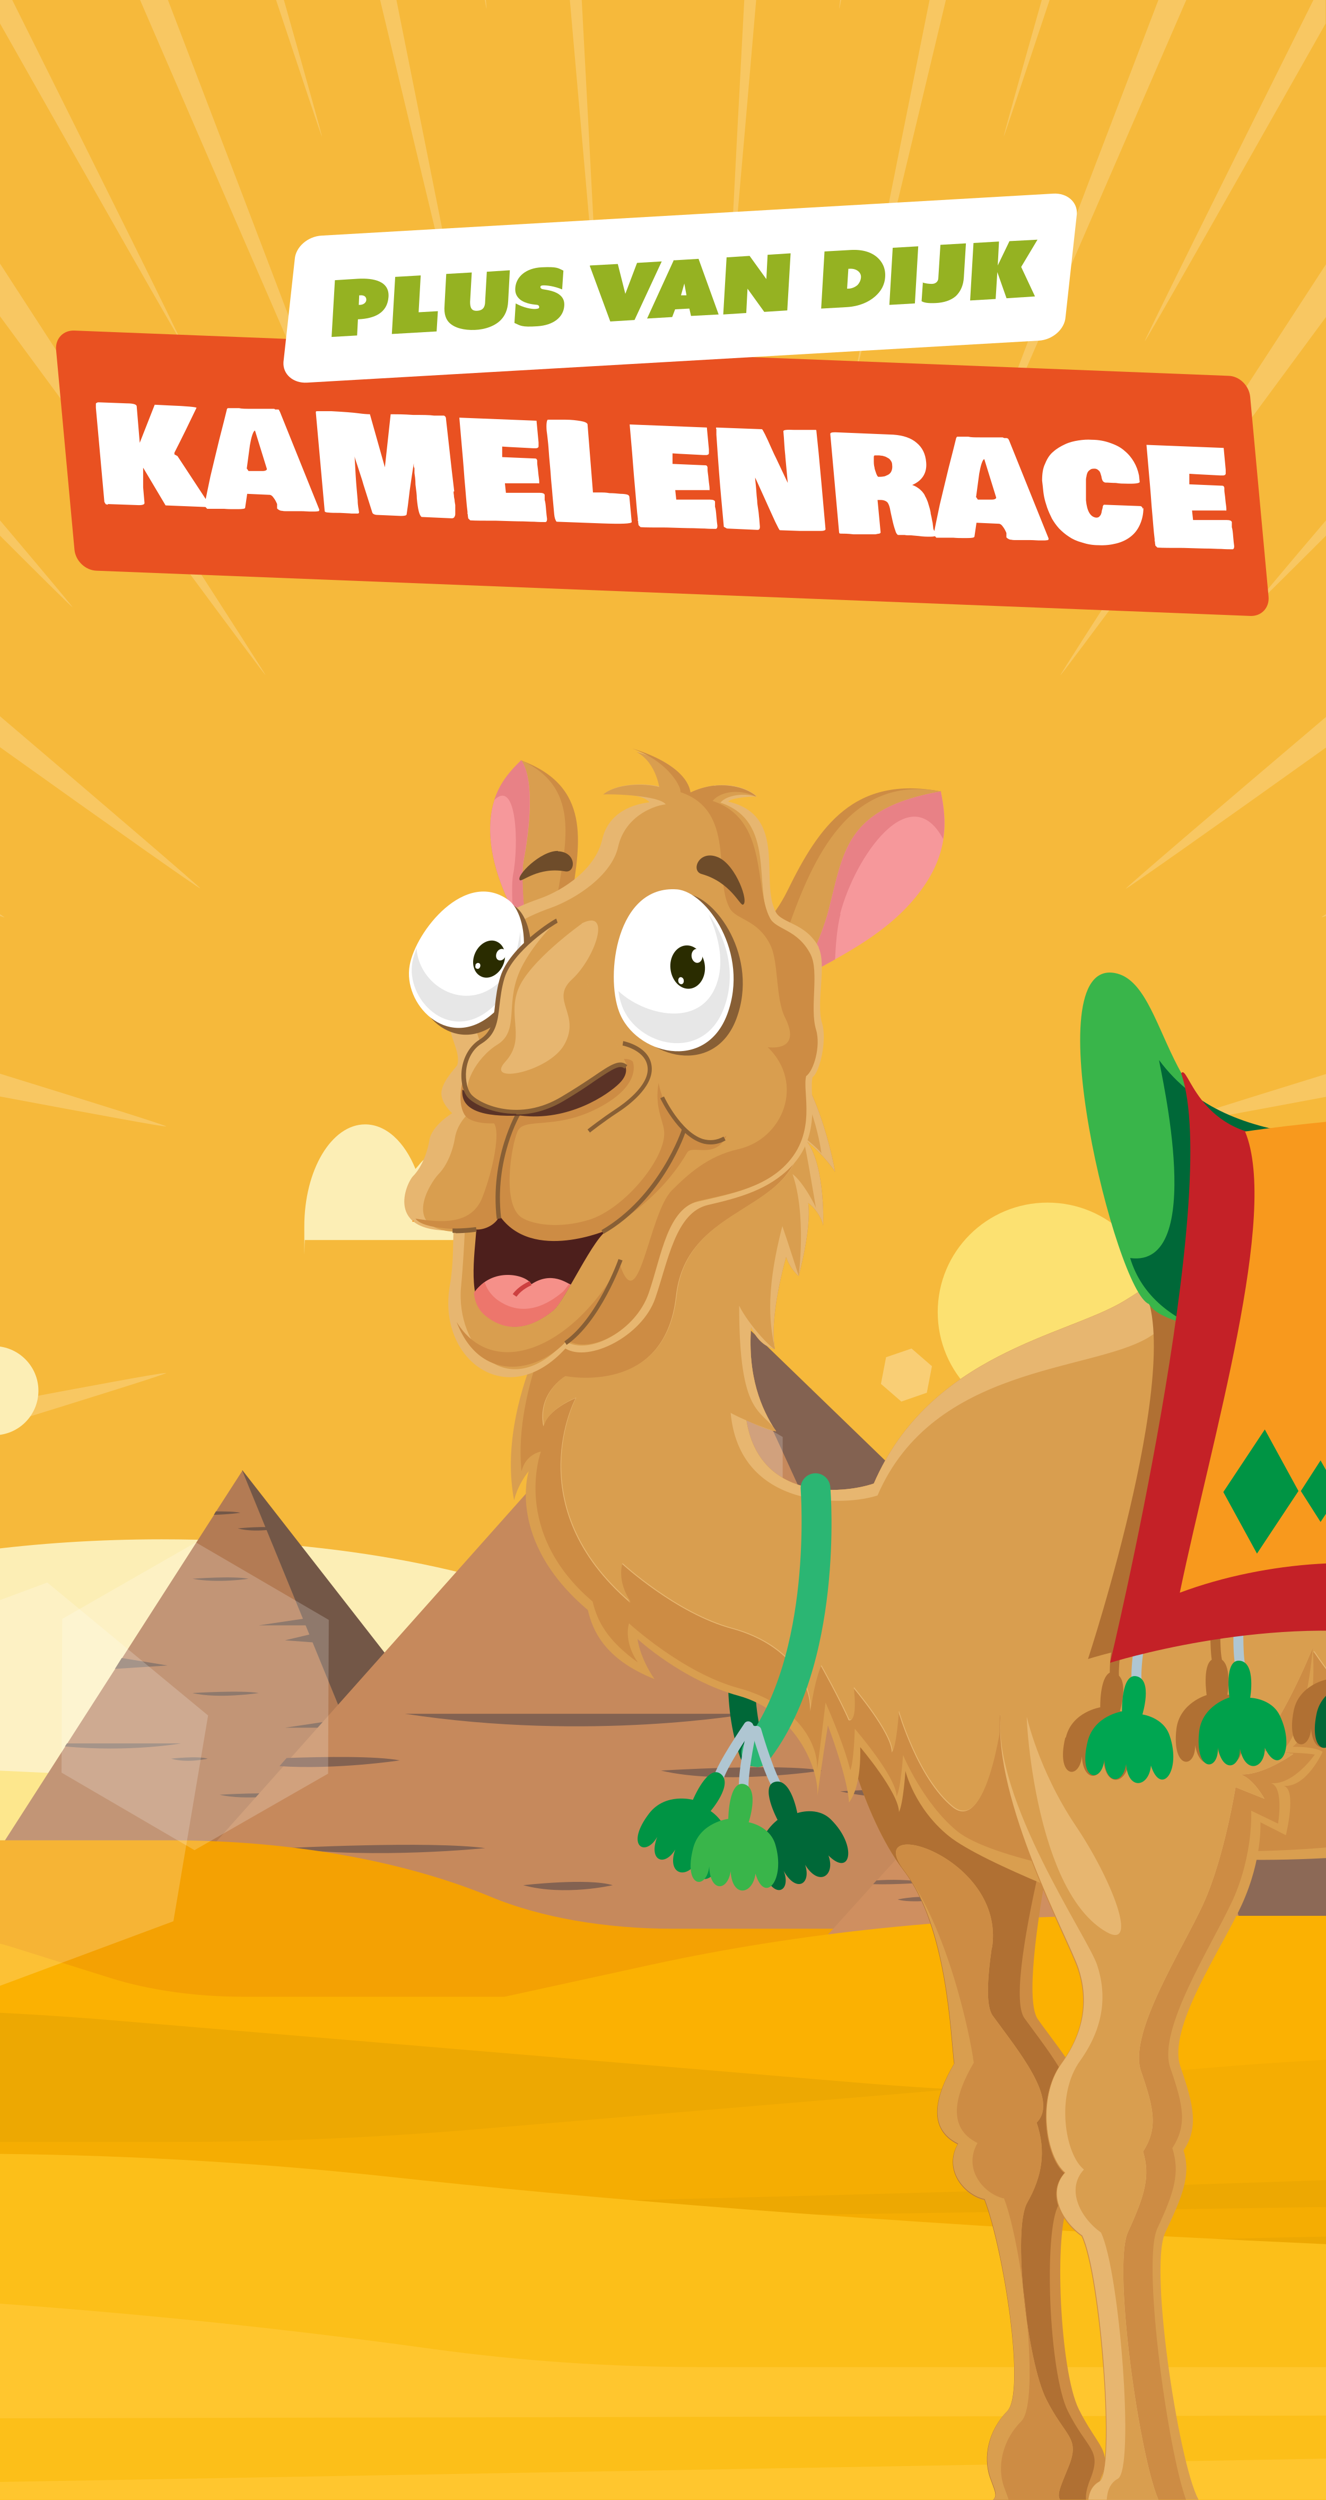 <?xml version="1.0" encoding="UTF-8"?>
<svg id="Laag_1" data-name="Laag 1" xmlns="http://www.w3.org/2000/svg" width="137.583mm" height="259.292mm" xmlns:xlink="http://www.w3.org/1999/xlink" version="1.1" viewBox="0 0 390 735">
  <defs>
    <style>
      .cls-1 {
        fill: #00a651;
      }

      .cls-1, .cls-2, .cls-3, .cls-4, .cls-5, .cls-6, .cls-7, .cls-8, .cls-9, .cls-10, .cls-11, .cls-12, .cls-13, .cls-14, .cls-15, .cls-16, .cls-17, .cls-18, .cls-19, .cls-20, .cls-21, .cls-22, .cls-23, .cls-24, .cls-25, .cls-26, .cls-27, .cls-28, .cls-29, .cls-30, .cls-31, .cls-32, .cls-33, .cls-34, .cls-35, .cls-36, .cls-37, .cls-38, .cls-39, .cls-40, .cls-41, .cls-42, .cls-43, .cls-44, .cls-45 {
        stroke-width: 0px;
      }

      .cls-2 {
        fill: #8c6956;
      }

      .cls-3 {
        fill: #fce171;
      }

      .cls-4 {
        fill: #2a2c00;
      }

      .cls-5 {
        fill: #e88186;
      }

      .cls-6 {
        fill: #735747;
      }

      .cls-7 {
        fill: #f6989b;
      }

      .cls-8 {
        fill: #e7b670;
      }

      .cls-46 {
        clip-path: url(#clippath);
      }

      .cls-9 {
        fill: none;
      }

      .cls-10 {
        fill: #fcbf19;
      }

      .cls-11 {
        fill: #c42127;
      }

      .cls-12 {
        fill: #009444;
      }

      .cls-13 {
        fill: #d99e4f;
      }

      .cls-14 {
        fill: #f6b93b;
      }

      .cls-15 {
        fill: #6e4c2a;
      }

      .cls-16 {
        fill: #95b222;
      }

      .cls-17 {
        fill: #f59089;
      }

      .cls-18 {
        fill: #afc6d2;
      }

      .cls-19 {
        fill: #f5ad02;
      }

      .cls-20 {
        fill: #5b3326;
      }

      .cls-21 {
        fill: #39b54a;
      }

      .cls-47 {
        clip-path: url(#clippath-1);
      }

      .cls-48 {
        clip-path: url(#clippath-3);
      }

      .cls-49 {
        clip-path: url(#clippath-2);
      }

      .cls-22 {
        fill: #00a14b;
      }

      .cls-23 {
        fill: #006838;
      }

      .cls-24 {
        fill: #cf8f60;
      }

      .cls-25 {
        fill: #c6895c;
      }

      .cls-26 {
        fill: #f4a103;
      }

      .cls-27 {
        fill: #eda802;
      }

      .cls-28 {
        fill: #e95121;
      }

      .cls-29 {
        fill: #836251;
      }

      .cls-30 {
        fill: #b07033;
      }

      .cls-50 {
        opacity: .3;
      }

      .cls-50, .cls-51 {
        mix-blend-mode: screen;
      }

      .cls-31 {
        fill: #cd8c44;
      }

      .cls-51 {
        opacity: .2;
      }

      .cls-32 {
        fill: #f8991d;
      }

      .cls-33 {
        fill: #2bb673;
      }

      .cls-34 {
        fill: #4d1f1c;
      }

      .cls-52 {
        isolation: isolate;
      }

      .cls-35 {
        fill: #fceeb5;
      }

      .cls-36 {
        fill: #ed766c;
      }

      .cls-37 {
        fill: #fff;
      }

      .cls-38 {
        fill: #b37b54;
      }

      .cls-39 {
        fill: #ffc62e;
      }

      .cls-40 {
        fill: #cd4040;
      }

      .cls-41 {
        fill: #fbb102;
      }

      .cls-42 {
        fill: #e7e7e7;
      }

      .cls-43 {
        fill: #f8c762;
      }

      .cls-44 {
        fill: url(#Naamloos_verloop);
      }

      .cls-45 {
        fill: #885f35;
      }
    </style>
    <clipPath id="clippath">
      <rect class="cls-9" y="0" width="390" height="735"/>
    </clipPath>
    <clipPath id="clippath-1">
      <rect class="cls-9" y="0" width="390" height="735"/>
    </clipPath>
    <clipPath id="clippath-2">
      <rect class="cls-9" y="233" width="390" height="504"/>
    </clipPath>
    <clipPath id="clippath-3">
      <rect class="cls-9" x="119" y="220" width="271" height="515"/>
    </clipPath>
    <linearGradient id="Naamloos_verloop" data-name="Naamloos verloop" x1="125.12" y1="398.356" x2="125.02" y2="398.556" gradientTransform="translate(0 764.646) scale(1 -1)" gradientUnits="userSpaceOnUse">
      <stop offset="0" stop-color="#e17525"/>
      <stop offset=".3" stop-color="#eb8927"/>
      <stop offset=".7" stop-color="#f29728"/>
      <stop offset="1" stop-color="#f59c29"/>
    </linearGradient>
  </defs>
  <g class="cls-52">
    <g id="Laag_1-2" data-name="Laag 1-2">
      <g class="cls-46">
        <g>
          <rect class="cls-14" y="0" width="390" height="735"/>
          <g class="cls-47">
            <g>
              <path class="cls-43" d="M0,0v6.9c30.3,53.6,53.1,93.7,53.2,93.4C53.4,100,32.1,57.1,3.6,0H0ZM41.2,0c32.3,74.7,63.9,147.5,64.1,147.2S78.3,75.4,49.4,0h-8.2ZM81.2,0c8.3,25,13.4,40.3,13.5,40.2S90.5,24.7,83.5,0h-2.4.1ZM111.8,0c14.8,62,26.6,111.1,26.8,110.9.2,0-9.6-49-22-110.9h-4.8ZM142.6,0c.3,1.5.4,2.5.5,2.5,0,0,0-1-.2-2.5h-.3ZM167.6,0c4.6,52.5,8.1,92.2,8.2,92.2.2,0-1.9-39.8-4.7-92.2h-3.6.1ZM218.9,0c-2.8,52.4-4.8,92.2-4.7,92.2.2,0,3.7-39.7,8.2-92.2h-3.6.1ZM247.1,0c-.2,1.5-.3,2.5-.2,2.5,0,0,.2-1,.5-2.5h-.3ZM273.4,0c-12.5,62-22.2,110.9-22,111S263.4,62,278.2,0h-4.8ZM306.4,0c-7,24.7-11.3,40.1-11.2,40.2.1,0,5.2-15.2,13.5-40.2h-2.4.1ZM340.7,0c-28.9,75.4-56.1,147-56,147.2.2.3,31.8-72.5,64.2-147.2h-8.2ZM386.3,0c-28.4,57-49.7,100-49.6,100.3.2.3,22.9-39.8,53.2-93.4V0h-3.7.1ZM0,77.5v15.5c40,54.4,78,105.8,78.1,105.5,0-.4-38.5-60-78.1-121ZM390,77.7c-39.7,60.9-78.2,120.4-78.1,120.8s38.1-51,78.1-105.3v-15.5ZM0,153v4.5c13.1,13.1,21.3,21.2,21.3,21s-8.1-9.9-21.3-25.5ZM390,153c-13.3,15.6-21.4,25.3-21.3,25.5,0,.2,8.2-7.9,21.3-21v-4.5ZM0,210.6v9.1c32.9,23.5,58.8,41.8,58.9,41.5,0-.3-26-22.6-58.9-50.6h0ZM390,210.8c-32.9,27.9-58.9,50.2-58.9,50.5s26-18,58.9-41.5v-9.1h0v.1ZM0,268.8v.5c.8.3,1.3.5,1.3.4,0,0-.5-.4-1.3-.9h0ZM390,268.8c-.8.5-1.3.8-1.3.9,0,0,.5-.1,1.3-.4v-.5h0ZM0,315.7v6.7c27.8,5.2,48.9,9.1,48.9,8.8s-21.1-6.9-48.9-15.5ZM390,315.8c-27.8,8.6-48.9,15.2-48.9,15.5s21.1-3.6,48.9-8.8v-6.7h0ZM48.8,403.7c-1.9,0-22.3,3.8-48.8,8.8v6.7c27.8-8.6,48.9-15.2,48.9-15.5h-.1ZM341.2,403.8h-.1c0,.3,21.1,6.9,48.9,15.5v-6.7c-26.5-5-46.9-8.7-48.8-8.8ZM1.3,465.3s-.5.1-1.3.4v.5c.8-.5,1.3-.8,1.3-.9h0ZM388.7,465.3s.5.4,1.3.9v-.5c-.8-.3-1.3-.5-1.3-.4h0ZM58.9,473.7c0-.3-26,18-58.9,41.5v9.1c32.9-27.9,58.9-50.2,58.9-50.5h0v-.1ZM331.1,473.8c0,.3,26,22.6,58.9,50.6v-9.1c-32.9-23.5-58.8-41.8-58.9-41.5ZM78.1,536.5c0-.3-38.1,51-78.1,105.3v15.5c39.7-60.9,78.2-120.4,78.1-120.8ZM311.9,536.6c-.2.4,38.5,60,78.1,121v-15.5c-40-54.4-78-105.8-78.1-105.5ZM21.3,556.5c0-.2-8.2,7.9-21.3,21v4.5c13.3-15.6,21.4-25.3,21.3-25.5ZM368.7,556.5c0,.2,8.1,9.9,21.3,25.5v-4.5c-13.1-13.1-21.3-21.2-21.3-21ZM105.3,587.8c-.2-.3-31.8,72.5-64.2,147.2h8.2c28.9-75.4,56.1-147,56-147.2ZM284.7,587.8c-.2.3,27,71.8,55.9,147.2h8.2c-32.3-74.7-63.9-147.5-64.1-147.2ZM138.6,624c-.2,0-12,49-26.8,111h4.8c12.5-62,22.2-110.9,22-111ZM251.4,624.1c-.2,0,9.6,49,22,110.9h4.8c-14.8-62-26.6-111.1-26.8-110.9h0ZM53.2,634.7c-.2-.3-22.9,39.8-53.2,93.4v6.9h3.7c28.4-57,49.7-100,49.6-100.3h-.1ZM336.8,634.7c-.2.3,21.1,43.2,49.6,100.3h3.7v-6.9c-30.3-53.6-53.1-93.7-53.2-93.4h-.1ZM175.7,642.8c-.2,0-3.7,39.7-8.2,92.2h3.6c2.8-52.4,4.8-92.2,4.7-92.2h-.1ZM214.2,642.8c-.2,0,1.9,39.8,4.7,92.2h3.6c-4.6-52.5-8.1-92.2-8.2-92.2h-.1ZM94.7,694.8s-5.2,15.2-13.5,40.2h2.4c7-24.7,11.3-40.1,11.2-40.2h-.1ZM295.3,694.8c-.1,0,4.2,15.5,11.2,40.2h2.4c-8.3-25-13.4-40.3-13.5-40.2h-.1ZM143.1,732.5s-.2,1-.5,2.5h.2c.2-1.5.3-2.5.2-2.5h.1ZM246.9,732.5s0,1,.2,2.5h.2c-.3-1.5-.4-2.5-.5-2.5h.1Z"/>
              <g class="cls-49">
                <g>
                  <path class="cls-35" d="M802,377.4v359.6H-412v-382.2c57.3,7.9,98.5,27.6,100.4,50.8,29.4-5.5,62.9-8.6,98.4-8.6,100.7,0,185.1,25.2,207.3,59,16.7-2.2,34.7-3.4,53.5-3.4,52.7,0,99.3,9.5,127.4,23.9,16.9-4.3,37.5-6.8,59.7-6.8s49.7,3.4,67.9,9.1c18.2-24,79.2-41.7,151.7-41.7s72.6,4.8,99.7,12.8c9.8-16.2,49.9-28.4,97.9-28.4s26.3,1,38.1,2.7c12.4-21.7,55.3-39.4,112-46.9h0v.1Z"/>
                  <path class="cls-35" d="M-1.8,422c7.3,0,13.1-5.9,13.1-13.1s-5.9-13.1-13.1-13.1-13.1,5.9-13.1,13.1,5.9,13.1,13.1,13.1Z"/>
                  <path class="cls-3" d="M-.5,520.6h-97.8c-27.4,0-53.6-5.2-72.2-14.4l-18-8.9c-18.6-9.2-44.8-14.4-72.2-14.4s-40.1-4-53.9-10.9c-14-7.1-37.3-8.3-54.4-2.8l-42.9,13.7v254.2H802v-209.8h-34.3c-18.3,0-35.7-3.6-47.9-9.8l-27.3-14.1c-3.9-2-10.6-2.4-15.4-.8l-20.6,6.9c-7.1,2.4-16.8,2.1-23.2-.7l-13.1-5.7c-4.3-1.9-10.9-1.9-15.4-.2l-62.6,24.4H143.6"/>
                  <path class="cls-38" d="M126.5,567.2H-15.3l34.5-53.7.6-.9,43.1-67.1.6-1,7.8-12.1,55.2,134.8h0Z"/>
                  <path class="cls-6" d="M71.3,432.3l105.1,134.8h-50l-55.2-134.8h.1Z"/>
                  <path class="cls-6" d="M76.1,477.9l14.8-2.2.5,2.2h-15.3Z"/>
                  <path class="cls-6" d="M83.8,508l17.4-2.6,1.1,2.6h-18.5Z"/>
                  <path class="cls-6" d="M35.8,487.5l13.5,2.2-15.5,1,2-3.2Z"/>
                  <path class="cls-6" d="M53.3,512.6s-15.1,2.7-34.2.9l.6-.9h33.6Z"/>
                  <path class="cls-6" d="M56.6,497.8s14.7-.9,19.5,0c0,0-11.9,1.8-19.5,0Z"/>
                  <path class="cls-6" d="M64.6,527.7s14.7-.9,19.5,0c0,0-11.9,1.8-19.5,0Z"/>
                  <path class="cls-6" d="M56.6,464.2s11.9-.9,16.5,0c0,0-8.9,1.4-16.5,0Z"/>
                  <path class="cls-6" d="M70.7,444.8s-3.4.5-7.8.6l.6-1c2.8,0,5.5,0,7.2.4h0Z"/>
                  <path class="cls-6" d="M69.9,449.4s8.6-.9,11.9,0c0,0-6.5,1.4-11.9,0Z"/>
                  <path class="cls-6" d="M50.3,517.1s7.8-.9,10.8,0c0,0-5.9,1.4-10.8,0Z"/>
                  <path class="cls-6" d="M91.4,480.5l-7.6,1.8,8.2.6-.6-2.4Z"/>
                  <path class="cls-25" d="M295.6,567.2H40.7l42.6-47.8,2.1-2.4,122.8-137.9,87.3,188.1h.1Z"/>
                  <path class="cls-29" d="M208.3,379.1l194.5,188.1h-108.3l-86.2-188.1Z"/>
                  <path class="cls-29" d="M246.5,463.8l-46.3,6.1,50.7,3.3-4.3-9.3h0l-.1-.1Z"/>
                  <path class="cls-29" d="M119.1,503.9h101.1s-46.6,8.3-101.1,0Z"/>
                  <path class="cls-29" d="M194.4,520.6s35.8-2.2,47.4,0c0,0-28.8,4.4-47.4,0Z"/>
                  <path class="cls-29" d="M117.6,517.6s-18.5,2.8-35.4,1.7l2.1-2.4c11.3-.4,26.4-.6,33.3.7Z"/>
                  <path class="cls-29" d="M247.1,526.7s35.8-2.2,47.4,0c0,0-28.8,4.4-47.4,0Z"/>
                  <path class="cls-29" d="M162.9,443.4s28.9-2.2,40,0c0,0-21.7,3.3-40,0Z"/>
                  <path class="cls-29" d="M195.7,415.8s28.9-2.2,40,0c0,0-21.7,3.3-40,0Z"/>
                  <path class="cls-29" d="M212.4,408.4s19-2.2,26.3,0c0,0-14.2,3.3-26.3,0Z"/>
                  <path class="cls-29" d="M153.9,554.3s19-2.2,26.3,0c0,0-14.2,3.3-26.3,0Z"/>
                  <path class="cls-29" d="M83.9,543.4s42.5-2.2,58.8,0c0,0-31.9,3.3-58.8,0Z"/>
                  <path class="cls-26" d="M-412,513.3h118.8c57.5,0,114.5,5,167.9,14.9l47.8,8.8c14.8,2.7,30.6,4.1,46.5,4.1H50.1c34.8,0,68.4,5.9,94.2,16.6,14.6,6.1,33.7,9.4,53.4,9.4h604.3v169.8H-412v-223.7h0v.1Z"/>
                  <path class="cls-24" d="M371.7,587.2h-144.8l30-33.2,1-1.1,9.8-10.8,3.8-4.2,63.6-70.5,36.6,119.9h0v-.1Z"/>
                  <path class="cls-2" d="M335,467.3l36.6,119.9h78.3l-114.9-119.9h0Z"/>
                  <path class="cls-2" d="M290.4,539l-22.8,3,3.8-4.2,19,1.2Z"/>
                  <path class="cls-2" d="M341,523.7h-52.5s24.2-4.3,52.5,0Z"/>
                  <path class="cls-2" d="M366.4,542.5s-18.6,1.2-24.7,0c0,0,15-2.3,24.7,0Z"/>
                  <path class="cls-2" d="M341.8,516.6s9.6-1.5,18.4-.9l-1.1,1.2c-5.9.2-13.7.3-17.3-.4h0v.1Z"/>
                  <path class="cls-2" d="M356.3,563s-18.6,1.2-24.7,0c0,0,15-2.3,24.7,0Z"/>
                  <path class="cls-2" d="M318.2,555.2s-15,1.2-20.8,0c0,0,11.3-1.7,20.8,0Z"/>
                  <path class="cls-2" d="M272.5,553.5s-8.9.7-15.7.5l1-1.1c4.1-.3,9.6-.3,14.7.6Z"/>
                  <path class="cls-2" d="M277.6,558.5s-9.9,1.2-13.6,0c0,0,7.4-1.7,13.6,0Z"/>
                  <path class="cls-2" d="M335.5,492.3s-9.9,1.2-13.7,0c0,0,7.4-1.7,13.7,0Z"/>
                  <path class="cls-2" d="M359.3,503.2s-22.1,1.2-30.6,0c0,0,16.6-1.7,30.6,0Z"/>
                  <path class="cls-41" d="M782.2,557.2c-29.9,0-59.3,3.7-84.9,10.8l-20.3,5.6c-13.9,3.8-28.6,6.9-43.9,9.1-10-2.1-20.9-3.2-31.9-3.2h-92.5c-17.8,0-35-2.9-48.6-8.1-13.6-5.2-30.9-8.1-48.6-8.1h-80.9c-48,0-95.4,4.9-138.7,14.3l-43.5,9.5h429.8H71.5c-13.9,0-27.5-1.9-39-5.5l-28.6-9c-11.6-3.6-25.3-5.6-39.4-5.6h-55.6c-10.2,0-20.2,1.2-29.2,3.4l-16.2,4c-3.3.8-6.9,1.2-10.7,1.2h-88c-9.9,0-19.4-1.9-26.1-5.2-17.3-8.5-41.5-13.3-66.8-13.3h-84v179.8H802v-179.8h-19.8v.1Z"/>
                  <path class="cls-27" d="M-412,616.1l281.6-22.4c54-4.3,109.3-4.2,163.2.3l218.6,18.3c29.7,2.5,59.8,3.7,90,3.7h120.6c59.2,0,117.4-6.8,169.3-19.8,43.7-10.9,92.6-16.6,142.4-16.6h28.4v157.3H-412v-111.8"/>
                  <path class="cls-19" d="M802,629.9l-281.1-22.4c-53.9-4.3-109.1-4.2-162.9.3l-218.3,18.3c-29.7,2.5-59.7,3.7-89.9,3.7h-120.4c-59.1,0-117.2-6.8-169-19.8-43.6-10.9-92.5-16.6-142.2-16.6h-28.3v143.5H802v-98.1"/>
                  <path class="cls-39" d="M-412,642.7l40.2-4.3c80.5-8.7,164.2-8.8,244.7-.4l196,20.4v78.7h-480.9v-94.3h0v-.1Z"/>
                  <path class="cls-27" d="M177.1,647.1s244.1-5.3,398-14.2c75.3-4.4,151.6-4.3,226.9.4v35H170.5l6.5-21.1h.1v-.1Z"/>
                  <path class="cls-19" d="M802,642.7l-623.4,9.4-3.1,10,626.5-13.1v-6.3h0Z"/>
                  <path class="cls-10" d="M-412,668.2l281.9-29c80.2-8.2,163.3-7.9,243.3.7,115,12.5,331.1,28.3,686.9,28.3v68.8H-412v-68.8h0Z"/>
                  <path class="cls-39" d="M-412,685.1l127.6-8.5c137.9-9.2,278.5-4.4,411.9,14.1,25.6,3.5,52.2,5.3,78.9,5.3h593.7v41H-412v-51.9h0Z"/>
                  <path class="cls-10" d="M-412,711.9l1212.1-2.5.8,6.3-1212.9,21.3v-25.1h0Z"/>
                  <path class="cls-3" d="M308.1,418c17.8,0,32.3-14.4,32.3-32.2s-14.4-32.2-32.3-32.2-32.3,14.4-32.3,32.2,14.4,32.2,32.3,32.2Z"/>
                  <path class="cls-35" d="M163.1,364.6c-1.4-9.1-6.3-15.8-12.1-15.8s-5.4,1.6-7.5,4.2c-2.5-7.9-7.5-13.3-13.2-13.3s-5.8,1.5-8.1,4c-3.2-7.9-8.6-13.1-14.8-13.1-9.9,0-17.9,13.4-17.9,30s0,2.7.2,4h73.5-.1Z"/>
                  <path class="cls-35" d="M171.3,364.6c2.5-6.4,8.8-11,16.3-11s13.8,4.5,16.3,11h-32.6Z"/>
                  <g class="cls-51">
                    <path class="cls-37" d="M18.3,476l39.3-22.5,39.1,22.8-.2,45.2-39.3,22.5-39.1-22.8s.2-45.2.2-45.2Z"/>
                  </g>
                  <g class="cls-51">
                    <path class="cls-37" d="M190.9,422.4l19.7-11.3,19.6,11.4v22.7l-19.8,11.3-19.6-11.4v-22.7h.1Z"/>
                  </g>
                  <g class="cls-50">
                    <path class="cls-37" d="M260.5,399.1l7.6-2.6,6,5.2-1.5,7.8-7.5,2.6-6-5.2,1.5-7.8h-.1Z"/>
                  </g>
                  <g class="cls-51">
                    <path class="cls-37" d="M-43.6,486.7l57.5-21.4,47.3,39.1-10.2,60.5-57.5,21.4-47.3-39.1,10.2-60.5h0Z"/>
                  </g>
                  <g class="cls-51">
                    <path class="cls-37" d="M386,407.9l14.3-6.3,12.6,9.2-1.7,15.5-14.3,6.3-12.6-9.2,1.7-15.5Z"/>
                  </g>
                  <g class="cls-51">
                    <path class="cls-37" d="M354.8,396.2l9.2-5.2,9.1,5.3v10.6l-9.2,5.2-9.1-5.3v-10.5h0v-.1Z"/>
                  </g>
                </g>
              </g>
              <g class="cls-48">
                <g>
                  <path class="cls-23" d="M220.1,519.1c-1.1-.4-2-1.2-2.4-2.4-10.9-30.8,6.6-72.6,7.4-74.3.9-2,3.1-3,5.2-2.1,2,.8,2.9,3.2,2.1,5.2-.2.4-17.1,40.7-7.2,68.6.7,2-.3,4.3-2.4,5-.9.3-1.8.3-2.6,0"/>
                  <path class="cls-31" d="M208.8,280.3c1.1-1.1,14.2-.8,22.9-18.6,9.2-18.8,19.6-33.8,45-29-1,7.6-1.7,19-12.7,31.5-13.8,15.8-30.9,22-42.6,33.1l-12.6-17.1h0v.1Z"/>
                  <path class="cls-13" d="M208.8,280.3c1.1-1.1,17.1,9.1,23.8-9.6,7.6-21.2,18.8-42.8,44.2-38-1,7.6-1.7,19-12.7,31.5-13.8,15.8-30.9,22-42.6,33.1l-12.6-17.1h0l-.1.1Z"/>
                  <path class="cls-7" d="M243.6,268c4.6-17.4,4.7-30.3,33.1-35.3,2,9.5,2.4,19.9-8.5,32.4-9.1,10.4-21.5,16.3-32.3,22.3,0,0,5.8-12,7.7-19.4"/>
                  <path class="cls-5" d="M247.2,268.8c-1,3.8-1.4,9-1.6,13.3-3.3,1.8-6.5,3.6-9.7,5.3,0,0,5.8-12,7.7-19.4,4.6-17.4,4.7-30.3,33.1-35.3.9,4.4,1.5,9.1.7,14-9.7-18.1-25.9,5.1-30.3,22"/>
                  <path class="cls-31" d="M175.5,284c-.2-1.2-9.5-5.1-7.3-20.3,2.4-16,5.7-32.5-14.9-40.1-5.4,5.2-10.3,11.5-8.9,24.4,1.8,16.1,13,29,15.5,41.3l15.5-5.2h0l.1-.1Z"/>
                  <path class="cls-13" d="M175.5,284c-.2-1.2-14.2-3.4-11.9-18.6,2.4-16,8-33.5-10.2-41.8-5.4,5.2-10.3,11.5-8.9,24.4,1.8,16.1,13,29,15.5,41.3l15.5-5.2h0v-.1Z"/>
                  <path class="cls-7" d="M154,253.1c1.8-9.4,3.3-23.9-.7-29.5-5.4,5.2-10.3,11.5-8.9,24.4,1.2,10.7,6.5,19.9,10.7,28.5,0,0-2.3-17.6-1.1-23.4"/>
                  <path class="cls-5" d="M150.8,267.6c-.2-4.1-.3-8.1.1-10.4,1.7-8.5,1.2-28.4-5.5-22,1.6-5.1,4.7-8.6,7.9-11.7,3.9,5.5,2.5,20,.7,29.5-1.1,5.8,1.1,23.4,1.1,23.4-1.4-2.8-2.9-5.8-4.3-8.8"/>
                  <path class="cls-31" d="M400.1,524.4s12.3,69,26.8,81.4c-3.9,4.5-7.8,18.5,0,30.3-1.1,8.4-7.8,45.5-17.3,57.8-9.5,12.4-14.5,21.3-14,29.2.6,7.9-5.6,14.6-15.6,15.7-10,1.1-14.5,6.7-14.5,6.7l45.2,14.6s11.6-2.5,9.4-9.8-6.1-9.6,1.1-12.4c7.3-2.8,9.5-16.4,7.9-26-1.7-9.5-.4-36.8,24.7-68.8,6.7.5,20.9-14.8,8.6-31.6-3.3-6.2-7-51.3,6.3-78.2,6.2-21.3,7.3-27.4,7.3-27.4l-75.9,18.5h0Z"/>
                  <path class="cls-30" d="M400.1,524.4s12.3,69,26.8,81.4c-3.9,4.5-7.8,18.5,0,30.3-1.1,8.4-7.8,45.5-17.3,57.8-9.5,12.4-14.5,21.3-14,29.2.6,7.9-5.6,14.6-15.6,15.7-10,1.1-14.5,6.7-14.5,6.7l45.2,14.6s7.8-3.9,5.6-11.2c-2.2-7.3-5-11.2,2.2-14,7.3-2.8,8.9-14.6,7.3-24.1-1.7-9.5,1.7-38.2,26.8-70.1,6.7.5,19-12.9,6.7-29.8-3.3-6.2-8.9-51.1,4.5-78,6.1-21.3,12.3-26.9,12.3-26.9l-75.9,18.5h-.1v-.1Z"/>
                  <path class="cls-13" d="M407.5,559.1c6.3,19.1,10.7,39.2,19.4,46.6-3.9,4.5-7.8,18.5,0,30.3-1.1,8.4-7.8,45.5-17.3,57.8-9.5,12.4-14.5,21.3-14,29.2.6,7.9-5.6,14.6-15.6,15.7-10,1.1-11.3,3.6-11.3,3.6l17.5,1s23.8,7.9,21.6.7c-2.2-7.3-3.9-15.7,3.4-18.5s8.9-14.6,7.3-24.1c-1.7-9.5,9.7-41.9,24.3-62.6,13-.7,16.4-15.7,4.1-32.6-2.4-4.4,2.5-18.1,1-41.2-1.6-24.2-44.9-19.6-40.3-5.7"/>
                  <path class="cls-31" d="M407.5,559.1c6.3,19.1,17.1,42.3,25.7,49.7-3.9,4.5-10.3,16.1-2.5,27.9-1.1,8.4-9.6,47.2-19,59.6-9.5,12.4-10.3,22-9.7,29.8.5,7.9-8.2,13.4-18.2,14.5-10.1,1.1-15,1.8-15,1.8l17.5,1s23.8,7.9,21.6.7c-2.2-7.3-3.9-15.7,3.4-18.5s8.9-14.6,7.3-24.1c-1.7-9.5,9.7-41.9,24.3-62.6,13-.7,16.4-15.7,4.1-32.6-2.4-4.4,2.5-18.1.9-41.2-1.6-24.2-44.9-19.6-40.3-5.7"/>
                  <path class="cls-31" d="M317.5,504.2s-19.5,79.5-12.2,89.6c7.2,10.1,19.4,23.9,12.7,30.7,2.8,8.4.7,15.7-3.7,23.5-4.4,7.9-2.6,49.1,3,60.4,5.6,11.2,9.9,11.9,6.5,20.3-3.4,8.4-2.9,9,.4,11.3s6.2,13.5-3.3,15.7c-9.5,2.3-40.8-3.9-40.8-3.9,0,0-3.3-11.2,5.6-14s7.8-2.8,5.6-9c-2.2-6.2-.5-14,5-19.6,5.6-5.6-1.1-47.7-6.7-62.3-5.6-1.1-12.3-8.4-7.8-16.3-9.1-4.5-6.7-14-1.1-23.6-1.1-8.4-1.9-39.9-14.8-56.8-12.8-16.8-18.4-44.9-18.4-44.9l70-1h0v-.1Z"/>
                  <path class="cls-30" d="M317.5,504.2s-23.4,79.1-16.2,89.2c7.3,10.1,19.5,24.7,12.8,31.4,2.8,8.4,1.7,15.7-2.8,23.6-4.4,7.9-2.8,49.4,2.8,60.6s10,11.2,6.7,19.6c-3.4,8.4,0,9,3.3,11.2,3.3,2.3,6.2,13.5-3.3,15.7-9.5,2.3-41.6-.8-41.6-.8,0,0-2.5-14.3,6.4-17.1s7.8-2.8,5.6-9c-2.2-6.2-.5-14,5-19.6,5.6-5.6-1.1-47.7-6.7-62.3-5.6-1.1-12.3-8.4-7.8-16.3-9.1-4.5-6.7-14-1.1-23.6-1.1-8.4-1.9-39.9-14.8-56.8-12.8-16.8-18.4-44.9-18.4-44.9l70.1-1h0v.1Z"/>
                  <path class="cls-13" d="M291.7,572.7c-1.4,9.7-1.7,17.3.3,20,7.3,10.1,19.6,24.7,12.9,31.4,2.8,8.4,1.7,15.7-2.8,23.6-4.4,7.9,0,46.5,5.6,57.7s10,11.2,6.7,19.6c-3.4,8.4-4.2,9.4-.8,11.6,3.3,2.2-8.7,10.9-18.2,13.2-13.6-4.3-15.7-.8-15.7-.8,0,0-2.9-8.6,6-11.5,8.9-2.8,7.8-2.8,5.6-9-2.2-6.2-.5-14,5-19.6s-1.1-47.7-6.7-62.3c-5.6-1.1-12.3-8.4-7.8-16.3-9.1-4.5-6.7-14-1.1-23.6-1.1-8.4-1.9-39.9-14.8-56.8-12.8-16.8,29.8-4,25.9,22.7"/>
                  <path class="cls-31" d="M291.7,572.7c-1.4,9.7-1.7,17.3.3,20,7.3,10.1,19.6,24.7,12.9,31.4,2.8,8.4,1.7,15.7-2.8,23.6-4.4,7.9,0,46.5,5.6,57.7s10,11.2,6.7,19.6c-3.4,8.4-4.2,9.4-.8,11.6,3.3,2.2-8.7,10.9-18.2,13.2-13.6-4.3-15.7-.8-15.7-.8,0,0,1.2-5.7,10.1-8.5s7.8-2.8,5.6-9c-2.3-6.2-.6-14,5-19.6s.5-50.9-5.1-65.5c-5.6-1.1-12.3-8.4-7.8-16.3-9.1-4.5-6.7-14-1.1-23.6-1.1-8.4-7.7-39.7-20.5-56.6-12.8-16.8,29.8-4,25.9,22.7h-.1v.1Z"/>
                  <path class="cls-13" d="M605.6,533.2s-27.9-19.1-29.2-45.3,11.2-50.4-11.6-68.9c-22.9-18.5-51.7-17.7-71.7-31.3-36.4-24.7-36.3-37.5-70.8-43.3-46.3-7.8-66.2,22.9-91.8,38.2-17,10.2-56.9,15.3-73.5,53.6-9.5,3.2-33.8,5.1-37.5-18.8,1.1.8,6.3,3.2,8.7,3.4-4.4-6.7-8.3-16.1-7.3-30.5,2.6,5.3,5.6,5.9,7,6.4-1.1-6.1.3-16.1,3.3-27.1,1.3,3.7,3.7,5.6,3.7,5.6,0,0,3.8-13.7,2.8-21.5,3,2.2,4.4,5.9,4.4,6.7s.8-17.2-4.7-24.7c5.2,4.1,8.2,8.8,8.2,8.8,0,0-4-24.3-15.4-36.4-11.4-12.2-51.4,19.8-51.4,19.8,0,0,5.7,26.2-17.8,53.6-.7,1.3,5.7-1.9,5.7-1.9,0,0-21.1,31.9-15.5,61.5,1.3-5.1,4.3-8.5,4.3-8.5,0,0-6.7,20.4,17.4,40.8,1.3,5.5,4.5,14.3,19.6,20.3-4.4-6.4-5-11.8-5-11.8,0,0,13.2,12.2,29.7,16.7s23.8,21.2,23.2,29.5c1.3-9.6,3.1-20.8,3.1-20.8,0,0,5.9,15.6,6.2,22.7,3.9-5.1,3.3-16.3,3.3-16.3,0,0,11.4,13.4,11.4,19.1,1.3-2.6,1.9-12.1,1.9-12.1,0,0,2.6,10.9,12.7,19.1,10.2,8.3,48.3,22.3,48.3,22.3,0,0,24.8-5.1,38.7-15.3,27.9.6,103.5-3.8,120.1-27.5,43.8,9.6,54.6-88.1,54.6-88.1,0,0,16-5.8,20.5,13.4,4.4,19.1,1.3,43,5.5,55.6,4.2,12.5,14,25.5,34.9,34.5,1.9-.6,3.8-1.3,3.8-1.3"/>
                  <path class="cls-31" d="M605.6,533.2s-27.9-19.1-29.2-45.3,11.2-50.4-11.6-68.9c-22.9-18.5-51.7-17.7-71.7-31.3-36.4-24.7-34.8-34-69.3-39.8-46.3-7.8-67.7,19.4-93.3,34.7-17,10.2-56.9,15.3-73.5,53.6-9.5,3.2-33.8,5.1-37.5-18.8,1.1.8,6.3,3.2,8.7,3.4-4.4-6.7-8.3-16.1-7.3-30.5,2.6,5.3,5.6,5.9,7,6.4-1.1-6.1.3-16.1,3.3-27.1,1.3,3.7,3.7,5.6,3.7,5.6,0,0,3.8-13.7,2.8-21.5,3,2.2,4.4,5.9,4.4,6.7s.8-17.2-4.7-24.7c5.2,4.1,8.2,8.8,8.2,8.8,0,0-4-24.3-15.4-36.4-11.4-12.2-51.4,19.8-51.4,19.8,0,0,5.7,26.2-17.8,53.6-.7,1.3,5.7-1.9,5.7-1.9,0,0-15.9,28.1-13.3,53,1.2-5.1,5.7-5.8,5.7-5.8,0,0-8.9,23.6,15.2,44.1,1.4,5.9,4.4,11.5,13.3,17.9-4.4-6.4-2.6-11.5-2.6-11.5,0,0,15.9,14.7,32.4,19.1,16.5,4.5,23.5,16,22.9,24.2,1.3-9.6,2.5-20,2.5-20,0,0,5.2,11.5,7.3,19.9,1.1-2.8,1.3-12.2,1.3-12.2,0,0,12.3,14.2,12.3,19.9,1.3-2.6,1.9-12.2,1.9-12.2,0,0,5.8,14.1,15.9,22.4,10.2,8.3,46,13.7,46,13.7,0,0,18.6,2.3,32.6-7.9,37,1.1,108.7-8.5,125.2-32.2,43.8,9.6,55.5-80.8,55.5-80.8,0,0,16-5.8,20.5,13.4,4.5,19.1,1.3,43,5.5,55.6,4.2,12.5,14,25.5,34.9,34.5,1.9-.6,3.8-1.3,3.8-1.3"/>
                  <path class="cls-8" d="M605.6,533.2s-27.9-19.1-29.2-45.3,11.2-50.4-11.6-68.9c-22.9-18.5-51.7-17.7-71.7-31.3-36.4-24.7-35.3-36.5-69.8-42.3-46.3-7.8-67.2,21.9-92.8,37.2-17,10.2-56.9,15.3-73.5,53.6-9.5,3.2-33.8,5.1-37.5-18.8,1.1.8,6.3,3.2,8.7,3.4-4.4-6.7-8.3-16.1-7.3-30.5,2.6,5.3,5.6,5.9,7,6.4-1.1-6.1.3-16.1,3.3-27.1,1.3,3.7,3.7,5.6,3.7,5.6,0,0,3.8-13.7,2.8-21.5,3,2.2,4.4,5.9,4.4,6.7s.8-17.2-4.7-24.7c5.2,4.1,8.2,8.8,8.2,8.8,0,0-4-24.3-15.4-36.4-11.4-12.2,5.3,15.3,5.4,23.9.3,25.5-33.7,20.8-36.8,49.2-3.3,29.6-32.7,23.6-32.7,23.6,0,0-8.2,4.8-6.3,14.6,1.3-5.1,9.5-8.3,9.5-8.3,0,0-17.2,31.7,16.1,60.2-4.4-6.4-2.5-11.5-2.5-11.5,0,0,15.9,14.7,32.4,19.1,16.5,4.5,23.5,16,22.9,24.3,1.3-9.6,3.2-13.4,3.2-13.4,0,0,5.7,10.2,8.2,16,2.6.7,1.3-9.6,1.3-9.6,0,0,11.4,13.4,11.4,19.1,1.3-2.6,1.9-12.1,1.9-12.1,0,0,5.7,19.8,15.9,28.1,10.1,8.3,14.4-26,14.4-26,0,0,77.9-9.4,91.9-19.6,33,49,56.7,24.9,73.3,1.3,43.8,9.6,75.4-59.2,75.4-59.2,0,0,27.5-4.3,31.9,14.9,4.4,19.1,1.3,44.1,5.5,56.6s18.2,27.7,33.2,34"/>
                  <path class="cls-13" d="M605.6,533.2s-29.8-20.2-31.1-46.4c-1.3-26.2,7.2-47-15.7-65.5s-48.7-15.3-68.7-28.9c-36.4-24.7-32.3-57.2-66.9-63-46.3-7.8-60,48.5-85.5,63.9-17,10.1-63.1,8.1-79.6,46.4-9.5,3.2-40.6,4.3-43.2-24.3,1.1.8,11,5.2,13.4,5.4-4.4-6.7-10.9-4.1-10.9-36.9,2.6,5.3,9.1,12.3,10.5,12.8-1.1-6.1-3.3-14.9,2.2-36.2,1.3,3.7,4.8,14.6,4.8,14.6,0,0,2.4-17.6-1.8-29.9,3,2.2,7,9.6,7,10.4s-2.8-17.2-4-21.5c5.2,4.1,5.5,5.1,5.5,5.1,0,0-2.1-18.5-13.5-30.7-11.4-12.1,7.6,14.6,7.7,23.3.3,25.5-33.7,20.8-36.8,49.2-3.3,29.6-32.7,23.6-32.7,23.6,0,0-8.2,4.8-6.3,14.6,1.3-5.1,9.5-8.3,9.5-8.3,0,0-17.2,31.7,16.1,60.2-4.4-6.4-2.5-11.5-2.5-11.5,0,0,15.9,14.7,32.4,19.1,16.5,4.5,23.5,16,22.9,24.3,1.3-9.6,3.2-13.4,3.2-13.4,0,0,5.7,10.2,8.2,16,2.6.7,1.3-9.6,1.3-9.6,0,0,11.4,13.4,11.4,19.1,1.3-2.6,1.9-12.1,1.9-12.1,0,0,5.7,19.8,15.9,28.1,10.1,8.3,14.4-26,14.4-26,0,0,77.9-9.4,91.9-19.6,33,49,56.7,24.9,73.3,1.3,43.8,9.6,75.4-59.2,75.4-59.2,0,0,27.5-4.3,31.9,14.9,4.4,19.1,1.3,44.1,5.5,56.6s18.2,27.7,33.2,34"/>
                  <path class="cls-13" d="M386.1,484.5s1.9,23-5.9,29.1c7.3,0,8.8,1.5,8.8,1.5,0,0-4.7,10.5-11.4,10,3.9,1.1.6,14.5.6,14.5l-7.5-3.8s.7,10.6-5.4,24.1c-6.2,13.5-22.1,36.5-18.1,47.8,3.9,11.2,5.4,17.9.9,24.6,2.3,7.3-.4,13.6-5.4,24.2-5,10.7,4.7,71.9,10.3,79.2,5.6,7.3,2.8,10.9,1.1,14.3s15.7,10.2,9,18.6c-16.2,5.6-56.7-.7-56.7-.7,0,0-1.7-10.7,5-13.5s9-6.2,9-10.1-2.3-11.8,2.8-14.6c5-2.8.5-61.2-5-72.4-5.6-3.9-10.6-12.4-5-18.5-5.6-4.5-8.4-21.9-1.1-32s7.8-19.6,5-28.1c-2.8-8.4-25.1-49.4-22.9-74.6l92.1-19.6h-.2,0Z"/>
                  <path class="cls-31" d="M386.1,484.5s-1.7,24.7-9.5,30.8c7.3,0,10.1.6,10.1.6,0,0-6.2,9-12.9,8.4,3.9,1.1,2.1,11.9,2.1,11.9l-7.9-3.8s.7,12.7-5.4,26.2c-6.2,13.5-22.3,38.2-18.4,49.4s5,16.8.6,23.6c2.3,7.3.6,12.9-4.4,23.6-5,10.7,4.5,75.8,10,83.1,5.6,7.3,2.8,8.4,1.1,11.8s15.1,10.1,8.4,18.5c-16.2,5.6-53.6-.5-53.6-.5,0,0-1.7-10.7,5-13.5s9-6.2,9-10.1-2.3-11.8,2.8-14.6c5-2.8.5-61.2-5-72.4-5.6-3.9-10.6-12.4-5-18.5-5.6-4.5-8.4-21.9-1.1-32s7.8-19.6,5-28.1c-2.8-8.4-25.1-49.4-22.9-74.6l92.1-19.6h0v-.2h-.1Z"/>
                  <path class="cls-8" d="M386.1,484.5s-9.8,24.3-17.6,30.4c7.3,0,11.9.8,11.9.8,0,0-9,6.5-15.7,6,3.9,1.1,7.2,7.2,7.2,7.2l-8.5-3.4s-3.3,20.7-9.4,34.1c-6.1,13.5-22.3,38.2-18.4,49.4s5,16.8.6,23.6c2.2,7.3.5,12.9-4.4,23.6-5,10.6,4.4,73.5,10,80.8s-2.3,10.3,1.1,11.8c8.4,3.6,2.5,9.1-14.9,10-18.2-1.7-23.3-1.6-16.5-4.4,6.7-2.8,9-6.2,9-10.1s-2.3-11.8,2.8-14.6c5-2.8.5-61.2-5-72.4-5.6-3.9-10.6-12.4-5-18.5-5.6-4.5-8.4-21.9-1.1-32s7.8-19.6,5-28.1c-2.8-8.4-25.1-49.4-22.9-74.6l92.1-19.6h-.3Z"/>
                  <path class="cls-13" d="M386.1,484.5s-9.8,24.3-17.6,30.4c7.3,0,11.9.8,11.9.8,0,0-9,6.5-15.7,6,3.9,1.1,7.2,7.2,7.2,7.2l-8.5-3.4s-3.3,20.7-9.4,34.1c-6.1,13.5-22.3,38.2-18.4,49.4s5,16.8.6,23.6c2.2,7.3.5,12.9-4.4,23.6-5,10.6,4.4,73.5,10,80.8s-2.3,10.3,1.1,11.8c8.4,3.6,2.5,9.1-14.9,10-18.2-1.7-23.3-1.6-16.5-4.4s14.5-7,14.5-11-2.3-11.8,2.8-14.6c5-2.8.5-61.2-5-72.4-5.6-3.9-10.6-12.4-5-18.5-5.6-4.5-8.4-21.9-1.1-32,7.2-10.1,7.8-19.6,5-28.1-2.8-8.4-30.7-48.5-28.4-73.8l92.1-19.6h-.3v.1Z"/>
                  <path class="cls-30" d="M313.5,510.8c1.8-7.5,10.1-8.8,10.1-8.8,0,0-.2-8.6,2.8-10.2,0-1.7.1-3.8.4-5.9-4.3,1.1-6.8,1.9-6.8,1.9,0,0,30.3-92,15.1-110.9,2-3.2,29.2-4.8,52.7-3.9s44.8-3.9,56.2-15.3c11.7,10.1,16.3,12.8,18,43.5,1.7,30.6,21.8,59.5,27.9,70-1.1.4-2.3.8-3.4,1.2.9,2.6,1.9,5,2.8,6.4,3.6,1.1,4.9,9.1,4.9,9.1,0,0,5.9-2,9.9,1.9,7.9,7.7,5.8,17.3-.9,10.4,2.3,5.9-2.7,9.6-6.8,2.9,2,5.7-2.5,8.4-6.3,1.8,2.6,6.7-4,9.2-6.8-2.6-1.8-7.6,5-12.4,5-12.4,0,0-4-7.6-2.1-10.4-.9-1.7-1.8-4-2.6-6.2-9.1,3.1-17.3,5.3-25.1,6.8.4,2.4.8,4.7,1.2,6.2,3.2,1.9,2.9,10,2.9,10,0,0,6.2-.7,9.3,4,6,9.3,2,18.1-3.1,10,1,6.3-4.7,8.8-7.2,1.4.7,6-4.3,7.6-6.5.4,1.1,7-5.9,8.2-6.1-4-.1-7.7,7.6-11,7.6-11,0,0-2.3-8.3.2-10.6-.4-1.6-.8-3.7-1.1-5.8-8.8,1.5-17.3,2-26,1.7-.2,2.7-.3,5.4-.2,7.1,2.8,2.5.7,10.4.7,10.4,0,0,6.2.6,8.2,5.9,4,10.4-1.9,18.1-5.2,9.1-.4,6.4-6.4,7.6-7.4-.2-.6,6-5.8,6.6-6.4-1-.4,7.1-7.5,6.7-5.1-5.2,1.5-7.6,9.7-9.2,9.7-9.2,0,0-.5-8.6,2.4-10.3-.1-1.9,0-4.3.2-6.7-7-.3-14.3-1.1-22.2-2.3-2.9-.4-5.8-.8-8.7-1-.1,2-.1,3.8,0,5,2.8,2.5.7,10.4.7,10.4,0,0,6.2.6,8.2,5.9,4,10.4-1.9,18.1-5.2,9.1-.4,6.4-6.5,7.6-7.4-.2-.6,6-5.8,6.6-6.4-1-.4,7.1-7.5,6.7-5.1-5.2,1.5-7.6,9.7-9.2,9.7-9.2,0,0-.5-8.6,2.4-10.3v-4.7c-11.7-.7-23.3,0-33.7,1.1,0,3.1.1,6.2.5,8.1,3,2.3,1.6,10.3,1.6,10.3,0,0,6.2,0,8.7,5.2,4.9,10-.3,18.2-4.4,9.5.2,6.4-5.8,8.2-7.3.5,0,6-5.2,7.1-6.5-.4.2,7.1-6.9,7.3-5.5-4.7.9-7.7,8.9-10,8.9-10,0,0-1.3-8.6,1.5-10.4-.3-2-.4-4.8-.4-7.5-10.7,1.4-19.9,3.4-26.4,4.9-.4,2.8-.6,5.6-.5,7.3,2.7,2.6.3,10.4.3,10.4,0,0,6.2.8,8,6.2,3.6,10.5-2.6,18-5.5,8.9-.6,6.4-6.7,7.4-7.3-.5-.8,6-6,6.3-6.4-1.3-.7,7.1-7.7,6.4-4.9-5.4"/>
                  <path class="cls-8" d="M240.9,278.7c-3.8-7.4-10.9-7.1-12.7-10.5-4.9-9.1,3.7-28.4-14-32.5.6-.9,5-1.5,8.4-1.5-2.9-2.9-11-5.3-19.4-1.2-1.9-4.3-4.3-8.9-15.8-12,4.6,2.4,6.2,7.7,6.7,10.3-4.5-1.2-12.7-1-16.5,2.2,2.9-.2,11.5-.2,13.4,2.4-4.3.5-12,2.6-13.9,11s-11.1,14.8-18.6,17.4c-7.4,2.6-21.6,8.5-18.4,18.5,1.5,4.8-6.8,11.9-7.7,17.8-.6,4,3.2,8.5,2.1,12.5-.1.5-3.9,4.1-4.6,7.5-.7,3.4,3.1,6.7,3.1,6.7,0,0-6,3.6-6.7,7.9s-2.6,8.4-4.8,10.6c-2.1,2.2-8.4,16.7,11.9,16-.2,3.8,0,10.1-1.1,16.2-3.8,21.6,16.8,37.4,34,18.5,6.9,4.2,22.5-3.6,26.4-14.7,3.8-11,6-25.3,15.5-27.5,9.6-2.2,17.9-4.6,24.3-11.1,9.5-9.6,5.3-21.7,6.5-26.5,2.1-1.4,4.3-10.9,2.8-15.8-1.9-6.2,1.5-17.2-1.1-22.4"/>
                  <path class="cls-13" d="M238.3,280.7c-3.8-7.4-10-7.2-11.9-10.6-4.9-9.1,2-28.6-14.5-34.1,1.9-2.4,7.6-2.9,10.5-1.7-2.9-2.9-11-5.3-19.4-1.2-1.9-4.3-4.3-8.9-15.8-12,4.6,2.4,6.2,7.7,6.7,10.3-4.5-1.2-12.7-1-16.5,2.2,2.9-.2,16.5.3,18.4,2.9-4.3.5-12.1,4-14,12.5-1.9,8.4-12.3,15.2-19.7,17.9-7.4,2.6-20.7,8.5-17.5,18.5,1.5,4.8-3.9,8.6-4.7,14.5-.6,4.1,3.2,8.5,2.1,12.5-.1.5-3.9,4.2-4.6,7.5-.7,3.4.2,7.7.2,7.7,0,0-3.1,2.7-3.8,7s-2.6,8.4-4.8,10.6-12.5,17.7,7.7,17c-.2,3.8-.5,10-1.1,16.2-1.6,17.5,13.5,34.9,30.7,16,6.9,4.2,20.2-2.8,24-13.9,3.8-11,5.5-25.1,15-27.2,9.6-2.2,18.7-4,25.2-10.4,9.5-9.6,4.9-21.4,6.1-26.2,2.1-1.4,4.4-8.8,2.9-13.7-1.9-6.2,1-16.9-1.6-22.1"/>
                  <path class="cls-44" d="M121.6,358.8l-.4.2.2.3.4-.2-.2-.3Z"/>
                  <path class="cls-31" d="M182.2,371.5c5.7,17.2,8.5-14.5,15.4-21.5,4.7-4.7,10.6-10.1,19.5-12.1,13.3-3,19.7-19.4,8.7-30,3.2.4,9.4-.1,5.1-8.7-2.9-5.8-1.8-16.4-4.4-21.5-3.8-7.5-10-7.2-11.9-10.7-4.9-9.1,2-28.6-14.5-34.1.5-.7-2.6-8.6-14.3-12.9,16.9,5.3,17.1,12.4,17.3,13,2.3-1.1,4.6-1.7,6.8-2,.2,0,.5.1.7.2,0,0-.2-.2-.3-.2,5.5-.5,10.1,1.2,12.2,3.2-5.9-2.6-11-1.1-12.9,1.3,16.5,5.5,12,25.4,16.9,34.5,1.8,3.4,8.1,3.2,11.9,10.6,2.6,5.1-.3,15.8,1.6,22.1,1.5,4.9-.7,12.2-2.9,13.7-1.2,4.8,3.4,16.6-6.1,26.2-6.4,6.5-15.6,8.3-25.2,10.4-9.6,2.2-11.2,16.2-15,27.2s-17.1,18.1-24,13.9c-9,9.9-25.7,12.5-32.5-5.4,10.6,17.2,33.9,8.3,48.1-17.2"/>
                  <path class="cls-45" d="M166.7,395.4c9.9-6.9,16.1-24.1,16.4-24.8l-1.2-.4c0,.2-6.3,17.5-15.9,24.2l.7,1.1h0v-.1Z"/>
                  <path class="cls-31" d="M136.3,317c2.9,2.9,12.3,11.9,28.6,3,12.8-7.1,18.5-10.2,21.2-7.9,0,0,3,6.8-10,13.6-12.9,6.8-22,2.6-23.9,7-1.9,4.5-4.7,21.8,1.4,25.4,3.3,2,10.9,3.2,19.5.6,10.7-3.2,23.3-18.8,22.2-26.4-.4-3.1-2.8-6.9-1.6-13.9,1.3,7,6.5,14.5,7.3,13.3-.2,1.3,5.9,6.7,12.7,2.2-3.3,7.2-10.1,2.5-11.6,5-9.3,16-25.4,23.4-23.1,22.5-9.7,6.4-37.4,3.6-37.4,3.6l-1.4-3.6s-15.4.7-18-3.1c7.4,1.2,16.5,2,19.7-6.3s5.3-19.1,3.4-21.7c0,0-6.9.4-8.7-2.6-2.5-4.3-.2-10.9-.2-10.9"/>
                  <path class="cls-34" d="M179,361.5s-22.4,9.9-32.1-4.1c-.9,2.7-4.5,4.3-6.8,4.1-.5,7.4-2.7,21.1,3.2,25.6,8.1,6.2,15.8,1.1,19.4-1.8,3.6-2.9,12-22,16.3-23.8h0Z"/>
                  <path class="cls-45" d="M177.5,362.8c17.6-10.1,24.3-30.2,24.3-30.5l-1.2-.4c0,.2-6.6,19.9-23.7,29.8l.6,1.1h0Z"/>
                  <path class="cls-45" d="M146.2,358.4l1.2-.2c-2.1-17.4,5.6-30.5,5.7-30.6l-1.1-.7c0,.1-8,13.6-5.9,31.5"/>
                  <path class="cls-17" d="M139.6,380c5.1-7.6,15.2-5.3,16.7-2.4,6-4,10.5-.2,11.6.1-2.1,3.5-3.9,6.6-5.2,7.6-3.6,2.9-11.3,8-19.4,1.8-1.1-.8-3.5-2.9-3.8-7.1"/>
                  <path class="cls-36" d="M142.6,377.1c.8,2.6,2.5,4.1,3.3,4.8,8.1,6.2,15.8,1.1,19.3-1.8.6-.4,1.3-1.4,2.1-2.5.2.1.4.2.5.2-2.1,3.5-3.9,6.6-5.2,7.6-3.6,2.9-11.3,8-19.4,1.8-1.1-.8-3.5-2.9-3.8-7.1.9-1.3,1.9-2.2,3-3"/>
                  <path class="cls-45" d="M134,362.6c3,0,6.1-.4,6.2-.5l-.2-1.3s-3.8.5-6.9.4v1.3h.9v.1Z"/>
                  <path class="cls-45" d="M209,336.5c1.5,0,3-.4,4.4-1.2l-.6-1.1c-2,1.1-4,1.3-6.1.7-6.5-2.1-11.4-12.4-11.4-12.5l-1.1.5c.2.4,5.1,10.9,12.2,13.2.9.3,1.8.4,2.7.4"/>
                  <path class="cls-40" d="M151.9,381.3c1.6-2.3,4.4-3.4,4.4-3.4l-.5-1.2s-3.1,1.2-5,3.8l1,.7h.1v.1Z"/>
                  <path class="cls-15" d="M211.3,252.1c-5.7-2.5-8.3,4-4.9,4.9,8.5,2.4,11.2,9.3,12.1,9,1.9-.6-2-11.6-7.2-13.9"/>
                  <path class="cls-15" d="M164.1,250.3c5.6.2,5.3,6.5,2.1,5.9-7.9-1.4-12.7,3.2-13.3,2.6-1.3-1.2,6.1-8.7,11.2-8.6h0v.1Z"/>
                  <path class="cls-45" d="M151.6,266.6c6.2,4.5,7.7,23.8-5.5,34.2-12.6,9.9-25.6-3.6-23.5-15,1.8-10,16.3-28.3,29-19.2"/>
                  <path class="cls-37" d="M149.5,264.6c6.2,4.5,7.7,23.8-5.5,34.2-12.6,9.9-25.6-3.6-23.5-15,1.8-10,16.3-28.3,29-19.2Z"/>
                  <path class="cls-42" d="M145.8,289.7c4.5-3.5,6.2-8.7,7.2-15.7.8,7.3-1.4,16.9-9.3,23.1-12,9.4-24.4-3.4-22.4-14.3.2-1.2.7-2.5,1.2-4,.8,11,13.6,18.5,23.3,10.9h0Z"/>
                  <path class="cls-4" d="M139.8,280.1c-1.3,2.8-.6,5.9,1.7,7,2.2,1.1,5.1-.4,6.4-3.2,1.3-2.8.6-5.9-1.7-7-2.2-1.1-5.1.4-6.4,3.2"/>
                  <path class="cls-37" d="M146.1,280.1c-.4.9-.2,1.9.5,2.2.7.3,1.6-.1,2-1s.2-1.9-.5-2.2c-.7-.3-1.6.1-2,1Z"/>
                  <path class="cls-37" d="M139.9,283.7c-.2.5-.1,1,.3,1.1.4.2.8,0,1-.5s0-1-.3-1.1c-.4-.2-.8,0-1.1.5"/>
                  <path class="cls-45" d="M201.8,262.8c8.7.7,21.5,18.7,14.8,36.7-6.4,17.2-27.1,11.7-31.8-.7-4.1-10.8-.8-37.3,17-36Z"/>
                  <path class="cls-37" d="M199.1,261.5c8.7.7,21.5,18.7,14.8,36.7-6.4,17.2-27.1,11.8-31.8-.7-4.1-10.8-.8-37.3,17-36Z"/>
                  <path class="cls-42" d="M210.7,289.5c2.3-6,1-13.6-2.3-20.7,5,6.6,8.5,17.2,4.5,27.7-6.1,16.1-25.5,11.1-29.9-.6-.5-1.3-.9-2.8-1.1-4.5,7.4,7,24,11.2,28.8-1.9"/>
                  <path class="cls-4" d="M197.2,284.9c.4,3.5,2.9,6.1,5.7,5.8,2.8-.3,4.8-3.4,4.4-6.9-.4-3.5-2.9-6.1-5.7-5.8-2.8.3-4.8,3.4-4.4,6.9Z"/>
                  <path class="cls-37" d="M203.4,281.2c.1,1.1.9,2,1.8,1.9.9-.1,1.5-1.1,1.4-2.2s-.9-1.9-1.8-1.9c-.9.1-1.5,1.1-1.4,2.2Z"/>
                  <path class="cls-37" d="M199.5,288.4c0,.6.5,1,.9,1s.8-.5.7-1.1c0-.6-.5-1-.9-1s-.8.5-.7,1.1Z"/>
                  <path class="cls-8" d="M163.8,270.9c-.5.2-13.3,8.1-16,16.6s-.4,15.1-6.5,18.9-5.9,13.3-3,16.2c2.9,2.9,14.5,8.1,27.1.5,12.5-7.6,16.3-12.3,18.9-9.9l-20.6-42.3h.1Z"/>
                  <path class="cls-13" d="M163.8,270.9c-.5.2-9.3,8.8-11.9,17.2-2.7,8.5.4,15.4-5.7,19.1-6.1,3.8-10.7,12.5-7.8,15.4s14.5,8.1,27.1.5c12.5-7.6,16.3-12.3,18.9-9.9l-20.6-42.3h0Z"/>
                  <path class="cls-45" d="M173.5,333s4.2-3.3,8.2-5.9c3.1-2,10.2-7.3,10-13-.2-6.4-8.1-7.9-8.4-8l-.2,1.3s7.2,1.4,7.4,6.8c.2,5.2-7.1,10.4-9.4,11.9-4.1,2.7-8.2,5.9-8.3,6l.8,1h-.1v-.1Z"/>
                  <path class="cls-20" d="M183.5,312.7s2.1,2.4-1.3,5.8c-3.4,3.4-15,11.3-29.2,9.5-11.1.5-17.6-1.6-17-7.6,1.5.7,3,2.9,3,2.9,0,0,4.5,4.1,12.7,4,8.2-.2,15.8-4.3,20.1-7.7,4.3-3.4,8.1-7.4,11.6-6.8"/>
                  <path class="cls-45" d="M151.9,327.7c4.2,0,9-1.1,13.9-4,3.9-2.3,6.9-4.3,9.3-6,5.4-3.6,7.2-4.7,8.6-3.5l.8-1c-2.2-1.9-4.7-.3-10.1,3.4-2.4,1.6-5.4,3.6-9.3,5.9-12.3,7.4-23.6,2.3-26.3-.5-1.3-1.3-2-4.3-1.7-7.3.4-3.5,2.1-6.4,4.6-7.9,4.2-2.6,4.7-6.5,5.2-11.1.3-2.5.6-5.2,1.5-8.2,2.5-8,14.6-15.7,15.6-16.2l-.4-1.2c-.7.2-13.6,8.2-16.4,17-1,3.1-1.3,5.9-1.6,8.4-.5,4.6-.9,7.9-4.6,10.2-2.8,1.8-4.7,5-5.2,8.8-.4,3.4.4,6.8,2,8.4,1.8,1.8,7.1,4.6,14,4.6"/>
                  <path class="cls-8" d="M302,504.7c-.2,1.4,2.7,51.7,23.5,63.4,9.5,5.3,1.6-15.4-9.2-31.4-10.8-16.1-14.3-31.9-14.3-31.9h0v-.1Z"/>
                  <path class="cls-8" d="M171.1,271.6s-15.5,11-18.7,19.3,2.4,14.5-3.8,21.3,12.9,3,17.4-5.1c5-9-4.5-13,2.3-19.2,6.7-6.2,11.8-20.9,2.8-16.4"/>
                  <path class="cls-21" d="M439.6,331.9c21.8-6.9,20.4-36.5,27.7-28.9,11.4,12,12.3,61.7,9.5,70.1-7.7,22.5-129.7,26.3-138.9,10.3-9.6-3.5-33.9-101.7-10-97.3,16.4,3,13.9,48.5,48.3,47.8,33.6-.7,54.1,1,63.3-1.9"/>
                  <path class="cls-23" d="M437.2,338.7c9.8,22.1-45.6,15.6-45.3,24.8.4,11,47.6,16.7,61.5,3.5,7.2-6.8,16.7-29.3,11.4-59.5,7.2,2.5,6.7,29,7.7,36.8.7,5.3,1.6,23.9-4.5,30.3-17.4,18.3-122.1,40-135.6-4.7,22.7,3.1,8.9-54.9,8.5-58.2,21.5,28.9,61.9,20.8,96.1,27.1h.2v-.1Z"/>
                  <path class="cls-23" d="M406,510.4c3.3,9.1,9.1,1.3,5.2-9.1-2-5.3-8.2-5.9-8.2-5.9,0,0,2.7-10.1-2.1-11.1-4.7-1-4,10.5-4,10.5,0,0-8.2,1.6-9.7,9.2-2.4,11.9,4.7,12.4,5.1,5.2.7,7.6,5.9,7,6.4,1,.9,7.8,7,6.6,7.4.2"/>
                  <path class="cls-18" d="M364.9,491.6h.4c.8-.2,1.2-1,1-1.8-.9-3.4-.6-13.7-.4-17.3,0-.8-.6-1.5-1.4-1.6-.8,0-1.5.6-1.5,1.4s-.8,13.7.5,18.3c.2.7.8,1.1,1.5,1.1"/>
                  <path class="cls-22" d="M372,513.9c4.1,8.7,9.2.5,4.4-9.5-2.5-5.1-8.7-5.2-8.7-5.2,0,0,1.8-10.3-3-10.9s-3.1,10.8-3.1,10.8c0,0-8,2.3-8.9,10-1.4,12.1,5.8,11.9,5.5,4.7,1.3,7.5,6.4,6.4,6.5.4,1.6,7.7,7.5,5.9,7.3-.5"/>
                  <path class="cls-18" d="M334.2,496h.4c.8-.1,1.4-.9,1.2-1.7-.5-3.5,1.1-13.6,1.8-17.2.2-.8-.4-1.6-1.2-1.7-.8-.2-1.6.4-1.7,1.2-.1.5-2.5,13.5-1.8,18.2.1.7.7,1.2,1.3,1.3"/>
                  <path class="cls-1" d="M338.5,519.1c2.9,9.2,9.1,1.7,5.5-8.8-1.8-5.4-8-6.2-8-6.2,0,0,3.1-10-1.6-11.2s-4.4,10.3-4.4,10.3c0,0-8.2,1.2-10.1,8.8-2.9,11.8,4.2,12.5,4.9,5.4.4,7.6,5.6,7.2,6.4,1.3.6,7.9,6.7,6.8,7.3.5"/>
                  <path class="cls-11" d="M452.7,321.4c12.2-12.3,13.9,50.2,15.7,80.8,1.7,30.6,21.8,59.5,27.9,70-33.1,12.2-54.6,13.4-85.3,8.8-40.1-6.1-84.5,7.9-84.5,7.9,0,0,33.1-138.3,20.9-173.3,2-3.2,4.6,17.7,28.1,18.6s66-1.4,77.3-12.8"/>
                  <path class="cls-32" d="M441.8,326.1c4.8,1.7,9.6,5.7,9.6,31.5s-3,79.7,17.9,103.3c-20.5,3.1-31.3,9.2-47.9,2.6-16.5-6.6-48.8-4.8-74.4,4.8,9.6-46,29.2-111.4,19.2-135.6,30.5-4.5,75.7-6.7,75.7-6.7"/>
                  <path class="cls-12" d="M372,420.3l9.9,18.1-12.2,18.4-9.9-18.1,12.2-18.4Z"/>
                  <path class="cls-12" d="M388.4,429.4l5.5,9.8-5.5,8.3-5.8-9.1,5.8-9h0Z"/>
                  <path class="cls-18" d="M210.6,524.4h.3c.8.2,1.6-.2,1.8-1,.9-3.4,6.6-12,8.6-15,.5-.7.3-1.6-.4-2-.7-.5-1.6-.3-2,.4-.3.5-7.8,11.3-9.1,15.9-.2.7.1,1.4.7,1.7"/>
                  <path class="cls-12" d="M205.2,547.2c-1,9.6,7.6,5.2,8.6-5.8.5-5.6-4.8-8.9-4.8-8.9,0,0,6.8-7.9,3-10.9s-8.2,7.6-8.2,7.6c0,0-8-2.2-12.8,3.9-7.4,9.6-1.2,13.2,2.3,7-2.7,7.1,2.2,8.9,5.3,3.7-2.6,7.4,3.4,9,6.5,3.4h.1Z"/>
                  <path class="cls-33" d="M222.5,519.6c1.3,0,2.6-.6,3.4-1.7,22.3-28.4,18.5-78.6,18.3-80.7-.2-2.4-2.3-4.2-4.7-4s-4.2,2.3-4,4.7c0,.5,3.7,48.8-16.5,74.6-1.5,1.9-1.2,4.7.7,6.1.8.6,1.8.9,2.7.9h.1v.1Z"/>
                  <path class="cls-18" d="M229.3,526.9s.2,0,.3-.2c.7-.5.8-1.4.4-2-2-2.9-5.1-12.7-6.1-16.2-.2-.8-1-1.2-1.8-1s-1.2,1-1,1.8c.2.5,3.8,13.2,6.6,17.1.4.6,1.1.8,1.7.5"/>
                  <path class="cls-23" d="M243.5,545.4c6.7,6.9,8.8-2.6.9-10.4-4-4-9.9-1.9-9.9-1.9,0,0-1.8-10.3-6.5-9.2s.7,11.2.7,11.2c0,0-6.8,4.9-5,12.4,2.8,11.9,9.4,9.2,6.8,2.6,3.7,6.6,8.2,3.9,6.3-1.8,4.1,6.7,9.1,3.1,6.8-2.9"/>
                  <path class="cls-18" d="M218.5,527.8h.4c.8,0,1.4-.8,1.3-1.6-.4-3.5,1.5-13.6,2.3-17.2.2-.8-.3-1.6-1.1-1.7-.8-.2-1.6.3-1.7,1.1-.1.5-2.9,13.4-2.3,18.2,0,.7.6,1.2,1.3,1.3"/>
                  <path class="cls-21" d="M222.2,550.9c2.7,9.2,9,1.9,5.8-8.7-1.7-5.4-7.8-6.4-7.8-6.4,0,0,3.3-9.9-1.3-11.2s-4.7,10.2-4.7,10.2c0,0-8.3,1-10.3,8.5-3.1,11.8,3.9,12.6,4.7,5.5.2,7.6,5.4,7.4,6.3,1.4.4,7.9,6.5,7,7.3.7"/>
                </g>
              </g>
            </g>
          </g>
          <path class="cls-28" d="M22,97.2l339.2,13.3c3.3,0,6.2,2.9,6.5,6.2l5.4,58.7c.3,3.3-2.1,5.9-5.5,5.7l-339.2-13.3c-3.3-.1-6.2-2.9-6.5-6.2l-5.4-58.7c-.3-3.3,2.1-5.9,5.5-5.7Z"/>
          <path class="cls-37" d="M32,148.4c-.3,0-.5,0-.7-.1-.1,0-.3-.1-.3-.2,0,0-.1-.2-.3-.5l-2.5-27.7v-1c0-.2,0-.3.1-.4,0,0,.2,0,.4-.2h.6l8,.3c1.9,0,2.8.3,2.9.8h0c.4,4.9.7,8.5.9,10.8l4.4-11.2,4,.2c5.5.2,8.3.5,8.3.7h0c-2.1,4.4-4.3,8.9-6.5,13.2v.5l.9.5,9.4,14.3c0,.2,0,.4-.4.7l-12.5-.5-6.6-11.1v5.8l.4,4.6c0,.5-.8.7-2.3.6l-8.6-.3.2.2h.2ZM60.1,148.9c.5-2.9,1.2-5.9,1.8-8.9.7-3,1.6-6.6,2.6-10.8,1.1-4.2,1.8-7.1,2.2-8.7,0-.3.2-.4.3-.5h3.3c.8.2,1.9.2,3.4.2h6.7c.2,0,.4,0,.5.2h.9s.2,0,.3.2c0,0,0,.2.2.4l11.6,28.8c0,.3,0,.4-.2.5-.2,0-.5.1-1,.1h-1.8c-.5,0-1.3-.1-2.3-.1h-4.5c-.3,0-.7,0-1.1-.1-.4,0-.7-.1-1-.3-.2-.1-.4-.3-.5-.4v-1.3c-.3-.7-.6-1.3-1-1.8-.4-.6-.7-.8-1.1-.9l-6.7-.3-.6,4.1c0,.3-.8.4-2.1.4h-1.6c-.6,0-1.4,0-2.5-.1h-5c0-.1-.3-.3-.6-.7h-.2ZM72.5,137.6l.6.9h4.1c.9,0,1.3-.3,1.3-.6l-3.5-11.3c-.2,0-.5.4-.8,1.3-.3.9-.5,1.9-.7,3l-.9,6.7h-.1ZM133.4,144.5c0,.2,0,.6.1,1.1,0,.5.1.9.2,1.4,0,.4.1.9.2,1.5v2.7c0,.4-.2.7-.3.9-.2.2-.4.3-.7.3l-8.9-.4c-.7-.5-1.1-2.3-1.4-5.4,0-1.1-.2-2.5-.4-4.1,0-1.6-.2-2.7-.3-3.4v-1.4c0-.1-.2-.3-.2-.7v-.8c-.3,1.9-.7,4.5-1.2,8-.4,3.5-.7,5.8-.9,7,0,.4-.7.5-1.7.5l-6.9-.3c-.8,0-1.4-.3-1.5-.7l-2.6-8.2c-.2-.8-.5-1.7-.8-2.6-.3-.9-.6-1.9-1-3.1-.4-1.2-.7-2-.8-2.6.2,4.1.4,7.3.6,9.5l.3,3.4c0,1.5.3,2.7.4,3.5,0,.3-.2.4-.4.4h-1.8c-.8-.1-1.9-.1-3.4-.2-1.5,0-2.6,0-3.4-.1-.7,0-1.1-.2-1.1-.4l-2.6-28.9v-.3s0-.2.3-.2h4.3c3.7.2,6.3.4,7.8.6s2.7.3,3.5.3c.5,1.8,1.2,4.3,2.2,7.8l2.2,7.8,1.7-15.6h.4c1.4,0,3.4,0,6.2.2,2.7,0,4.8,0,6.2.2h2.9c.4.2.6.5.6,1.2,1.4,12.6,2.2,19.6,2.4,21.1h-.2,0ZM137.5,151.2v-.7c-.3-2.2-.5-5.5-.9-9.8-.3-4.3-.6-7.6-.8-9.8l-.7-8.1,22.7.9.6,6.4v1.2s0,.1-.1.2c0,0-.1.2-.2.2,0,0-.2,0-.3.1h-.9c-3.4-.2-6.4-.3-9.2-.5v3.1l9.3.4c.4,0,.7,0,.8.2.1.1.2.3.2.5v.6c0,.6.2,1.5.3,2.8.1,1.2.3,2.1.3,2.8s-.1.4-.3.4h-9.8l.3,2.8h9.9c.9,0,1.4.2,1.5.6v1.5c.2.6.3,1.5.4,2.8.1,1.2.2,2.1.3,2.8,0,.6-.2,1-.7.9-.7,0-1.7,0-3.1-.1-1.4,0-2.5-.1-3.2-.1-1.9,0-4.5-.1-8-.2-3.5,0-6,0-7.6-.1l-.6-.6c0-.4-.1-.6-.1-.7v-.5h-.1ZM160.8,126.9c-.2-2.1,0-3.3.3-3.5h5.2c1.8,0,3.3.2,4.5.4,1.2.2,1.8.5,2,.9l1.6,20.1h2.6c.4,0,1.2,0,2.3.2,1.1,0,2.2.1,3.2.2.8,0,1.5.1,1.9.2.4.1.6.3.7.6l.7,7.5c-.1.5-3,.6-8.6.4l-13.5-.5c-.4-.5-.6-1.2-.7-2.2l-.5-5.5c-.1-1.6-.4-4-.6-7.2-.3-3.2-.5-5.6-.6-7.2,0-.3-.1-1-.2-2-.1-1-.2-1.8-.3-2.5h0v.1ZM187.6,153.2v-.7c-.3-2.2-.5-5.5-.9-9.8s-.6-7.6-.8-9.8l-.7-8.1,22.7.9.6,6.4v1.2s0,.1-.1.2c0,0-.1.2-.2.2,0,0-.2,0-.3.1h-.9c-3.4-.2-6.4-.3-9.2-.5v3.1l9.3.4c.4,0,.7,0,.8.2.1.1.2.3.2.5v.6c0,.6.2,1.5.3,2.8.1,1.2.3,2.1.3,2.8s-.1.4-.3.4h-9.8l.3,2.8h9.9c.9,0,1.4.2,1.5.6v1.5c.2.6.3,1.5.4,2.8.1,1.2.2,2.1.3,2.8,0,.6-.2,1-.7.9-.7,0-1.7,0-3.1-.1-1.4,0-2.5-.1-3.2-.1-1.9,0-4.6-.1-8-.2-3.5,0-6,0-7.6-.1l-.6-.6c0-.4-.1-.6-.1-.7v-.5h-.1ZM212.9,155l-.8-8.8c-.3-3.2-.8-9.3-1.4-18.4v-1.6c-.2-.3-.1-.5,0-.5l13.4.5c.1,0,.4.5.9,1.5s1.1,2.3,1.8,3.9c.7,1.6,1.2,2.6,1.5,3.2l3.4,7.2-.7-7.5c0-.6-.2-1.8-.3-3.6-.1-1.7-.2-3.1-.3-4.1,0-.4,1-.5,3.1-.4h6.3c.2,0,.3,0,.3.2.4,3.6.9,8.8,1.5,15.5l1.2,13.5c0,.3-.5.5-1.2.5h-6.5l-5.7-.2c-.2,0-.6-.9-1.4-2.5-.8-1.7-1.9-4.2-3.4-7.5s-2.3-5.1-2.5-5.5c0,.8.2,1.9.3,3.4s.2,2.7.3,3.4c0,.6.1,1.4.3,2.6s.2,2,.3,2.6l.2,2.5c0,.6-.2.9-.7.9l-9-.4-.9-.5h0v.1ZM240.1,126.9h0ZM275.4,157.4c-.3.3-.8.4-1.8.4s-2,0-3.4-.2c-1.3-.1-2.1-.2-2.2-.2-.9,0-1.5,0-1.9-.1h-2c-.3-.2-.6-.6-.8-1.4-.3-.8-.6-1.9-.9-3.3-.3-1.4-.5-2.2-.5-2.3-.2-1.3-.5-2.1-.9-2.6-.4-.4-1.1-.7-2-.7h-.9l.9,9.5c0,.2-.1.3-.4.4-.2,0-.6.1-1.1.2h-6.5c-1.6-.2-2.8-.2-3.6-.2s-.4-.2-.6-.3l-2.6-29c0-.4.5-.5,1.5-.5l17,.7c3,.2,5.3,1,6.9,2.4,1.7,1.4,2.6,3.3,2.8,5.7.3,3.1-1.1,5.4-4.1,6.7.6.2,1.2.5,1.6.8.5.3.9.7,1.3,1.1.3.4.7.8.9,1.4.3.5.5,1,.7,1.5s.3,1,.5,1.6.3,1.2.4,1.6c0,.5.2,1,.3,1.6.1.6.2,1.1.3,1.5l.2,1.7c0,.2.2.5.4.9.2.4.4.7.5.9,0,.3,0,.4-.1.4v-.2h.1ZM257,135.7c0,.8.1,1.4.2,1.7,0,.4.2.9.4,1.5.2.6.4,1.1.7,1.3.5,0,1.1,0,1.5-.1.5,0,.9-.3,1.4-.5.4-.2.8-.6,1-1.1s.3-1.1.2-1.8c0-.4-.1-.8-.3-1.1-.2-.3-.4-.6-.7-.8-.3-.2-.6-.3-.9-.5-.3-.1-.6-.2-1-.3-.4,0-.7-.1-.9-.1h-1.3c-.2,0-.3.2-.3.5v1.2h0v.1ZM274.6,157.3c.5-2.9,1.2-5.9,1.8-8.9.7-3,1.6-6.6,2.6-10.8,1.1-4.2,1.8-7.1,2.2-8.7.1-.3.2-.4.3-.5h3.3c.8.2,1.9.2,3.4.2h6.7c.2.1.4.2.5.2h.5c.2,0,.3,0,.4.1.1,0,.2.1.3.2,0,.1.1.2.2.4l11.6,28.8c0,.3,0,.4-.2.5-.2,0-.5.1-1,.1h-1.8c-.5,0-1.3-.1-2.3-.1h-4.5c-.3,0-.7,0-1.1-.1-.4,0-.7-.1-1-.3-.2-.1-.4-.3-.5-.4v-1.3c-.3-.7-.6-1.3-1-1.8-.4-.6-.7-.8-1.1-.9l-6.7-.3-.6,4.1c-.1.3-.8.4-2.1.4h-1.6c-.6,0-1.4,0-2.5-.1h-5c-.1-.1-.3-.3-.6-.7h-.2v-.1ZM287,146l.6.9h4.1c.9,0,1.3-.3,1.3-.6l-3.5-11.3c-.2,0-.5.4-.8,1.3-.3.9-.5,1.9-.7,3l-.9,6.7h-.1ZM336.3,149.3c0,1.9-.4,3.6-1.1,5.1s-1.6,2.6-2.8,3.5c-1.2.9-2.5,1.5-4.1,1.9s-3.3.6-5.2.5c-1.8,0-3.4-.3-4.9-.8-1.5-.4-2.8-1-3.8-1.7-1.1-.7-2-1.5-2.9-2.4-.9-1-1.5-1.9-2.1-2.9-.5-1-1-2.1-1.4-3.2-.4-1.2-.7-2.2-.9-3.2-.2-1-.3-2-.4-3.1l-.2-1.7c0-1.9.2-3.6.9-5,.6-1.5,1.4-2.7,2.4-3.5,1-.9,2.2-1.6,3.5-2.2,1.3-.6,2.6-.9,3.9-1.1,1.3-.2,2.6-.3,3.9-.2,2.1,0,4,.4,5.6,1,1.7.6,3,1.3,4.1,2.3,1.1.9,2,2,2.7,3.2s1.2,2.5,1.5,4l.2,1.9c0,.4-1.4.6-4.2.5-.7,0-1.6,0-2.8-.2-1.2,0-2-.1-2.4-.1h-.6c-.3,0-.6-.2-.8-.4-.2-.3-.3-.6-.4-1,0-.4-.2-.8-.3-1.2-.1-.4-.3-.8-.6-1-.3-.3-.7-.5-1.1-.5s-.9,0-1.2.2-.6.4-.8.7c-.2.3-.3.6-.4,1,0,.3-.2.8-.2,1.3v6.1c.3,3.2,1.3,4.9,3,5.1.5,0,.8-.1,1.1-.5.3-.3.4-.7.5-1.1,0-.4.2-.8.3-1.3,0-.5.2-.8.4-.9l10.6.4c.4,0,.7.3.8.8l.2-.3h0ZM339.6,159.2v-.7c-.3-2.2-.5-5.5-.9-9.8-.3-4.3-.6-7.6-.8-9.8l-.7-8.1,22.7.9.6,6.4v1.2s0,.1-.1.2c0,0-.1.2-.2.2,0,0-.2,0-.3.1h-.9c-3.4-.2-6.4-.3-9.2-.5v3.1l9.3.4c.4,0,.7,0,.8.2.1.1.2.3.2.5v.6c0,.6.2,1.5.3,2.8.1,1.2.3,2.1.3,2.8s-.1.4-.3.4h-9.8l.3,2.8h9.9c.9,0,1.4.2,1.5.6v1.5c.2.6.3,1.5.4,2.8.1,1.2.2,2.1.3,2.8,0,.6-.2,1-.7.9-.7,0-1.7,0-3.1-.1-1.4,0-2.5-.1-3.2-.1-1.9,0-4.5-.1-8-.2-3.5,0-6,0-7.6-.1l-.6-.6c0-.4-.1-.6-.1-.7v-.5h-.1Z"/>
        </g>
      </g>
    </g>
  </g>
  <g id="Laag_1-2-2" data-name="Laag 1-2">
    <path class="cls-37" d="M94.571,69.277l215.251-12.351c4.061-.217,7.138,2.492,6.892,6.067l-3.323,30.228c-.246,3.575-3.815,6.717-7.877,6.934l-215.251,12.351c-4.061.217-7.138-2.492-6.892-6.067l3.323-30.228c.246-3.575,3.815-6.717,7.877-6.934Z"/>
  </g>
  <g>
    <path class="cls-16" d="M98.509,82.386l6.892-.433c4.431-.217,9.23.65,8.861,5.417s-4.308,6.284-8.738,6.501h-.246l-.246,4.767-7.507.433.985-16.794v.108ZM105.77,89.645c1.231,0,1.969-.758,1.969-1.517s-.492-1.409-1.846-1.3h-.246l-.123,2.817s.246,0,.246,0Z"/>
    <path class="cls-16" d="M116.232,81.411l7.507-.433-.615,10.835,5.661-.325-.369,5.959-13.169.758s.985-16.794.985-16.794Z"/>
    <path class="cls-16" d="M130.754,89.645l.492-9.101,7.507-.433-.492,8.668c0,1.625.369,2.709,2.092,2.6s2.338-1.083,2.338-2.817l.492-8.668,6.769-.433-.492,9.101c-.123,2.6-.985,4.226-1.969,5.309-1.723,1.95-4.8,3.034-7.877,3.142s-5.907-.542-7.507-2.167c-.862-.867-1.6-2.384-1.354-5.092v-.108Z"/>
    <path class="cls-16" d="M151.676,89.212c2.338,1.3,4.8,1.734,5.907,1.625s.985-.325.985-.65-.246-.433-.492-.542c-.862-.108-3.446-.217-5.169-1.625-.862-.758-1.477-1.734-1.354-3.359.246-3.359,3.2-5.851,7.753-6.067,4.554-.217,4.8.217,6.4.975l-.369,5.526c-2.338-.975-4.431-1.192-5.415-1.192s-.985.325-.985.542.246.433.492.542c.738.217,3.2.325,4.923,1.517,1.231.867,1.723,1.95,1.6,3.467-.246,3.25-3.077,5.634-7.877,5.959-4.8.325-5.046-.217-6.769-.975l.369-5.742h0Z"/>
    <path class="cls-16" d="M173.583,78.053l8.123-.433,2.215,8.776h0l3.446-9.101,7.261-.433-8,17.227-7.138.433-6.03-16.36.123-.108Z"/>
    <path class="cls-16" d="M198.32,76.536l7.138-.433,5.907,16.36-8.123.433-.492-2.167-4.184.217-.862,2.275-7.384.433,7.877-17.227.123.108ZM201.889,86.72l-.615-3.359h0l-.985,3.467h1.6v-.108Z"/>
    <path class="cls-16" d="M213.704,75.669l6.769-.433,4.923,6.826h0l.369-7.151,6.769-.433-.985,16.794-6.769.433-4.923-6.826h0l-.369,7.151-6.769.433s.985-16.794.985-16.794Z"/>
    <path class="cls-16" d="M241.518,90.729l.985-16.794,7.63-.433c3.569-.217,6.154.65,7.877,2.167,1.477,1.3,2.461,3.142,2.338,5.634s-1.231,4.334-2.954,5.851c-1.969,1.734-4.8,2.925-8.246,3.142,0,0-7.63.433-7.63.433ZM249.271,84.878h.123c1.231,0,2.215-.542,2.831-1.083.492-.542.862-1.192.985-2.059s-.246-1.517-.738-1.95c-.492-.433-1.354-.867-2.708-.758h-.246l-.369,5.851h.123Z"/>
    <path class="cls-16" d="M262.563,72.852l7.507-.433-.985,16.794-7.507.433s.985-16.794.985-16.794Z"/>
    <path class="cls-16" d="M271.301,83.037c.862.325,1.969.433,2.708.433,1.477,0,1.969-.975,1.969-1.734l.615-9.751,7.507-.433-.615,9.968c-.123,2.384-.985,4.226-2.338,5.526-1.477,1.3-3.569,1.95-5.907,2.059s-3.446-.108-4.184-.542l.369-5.417-.123-.108Z"/>
    <path class="cls-16" d="M286.316,71.444l7.507-.433-.369,7.042h0l3.446-7.151,8.246-.433-4.8,8.018,4.061,8.668-8.369.542-2.708-7.692h0l-.492,7.909-7.507.433.985-16.794v-.108Z"/>
  </g>
</svg>